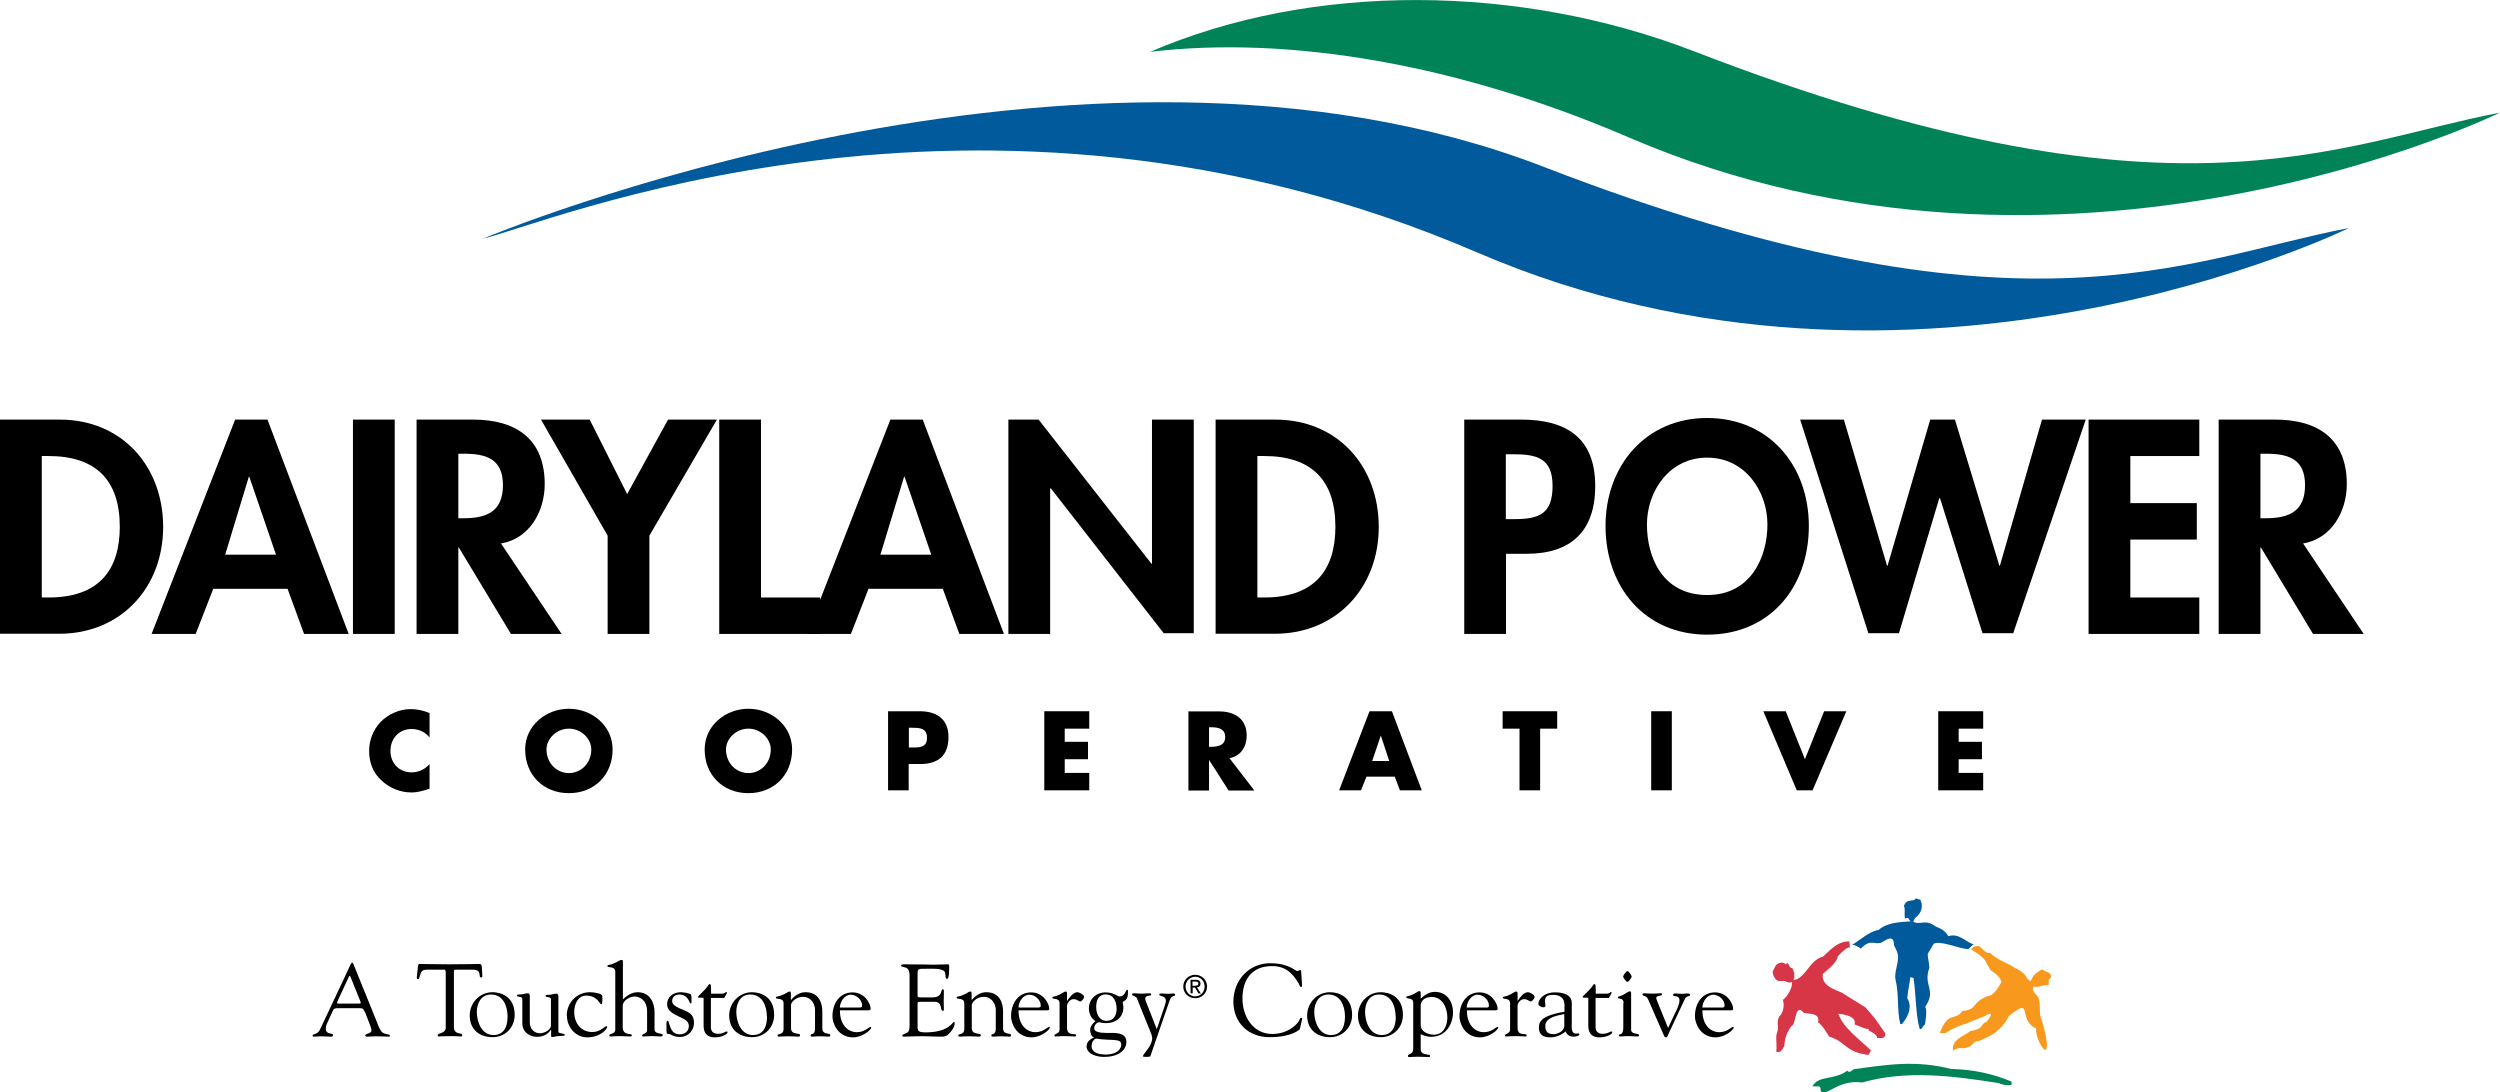 <?xml version="1.0" encoding="UTF-8"?>
<svg id="Layer_2" data-name="Layer 2" xmlns="http://www.w3.org/2000/svg" viewBox="0 0 140.67 61.47">
  <defs>
    <style>
      .cls-1 {
        fill: #005a9c;
      }

      .cls-1, .cls-2, .cls-3, .cls-4, .cls-5 {
        stroke-width: 0px;
      }

      .cls-3 {
        fill: #f8991d;
      }

      .cls-4 {
        fill: #d73647;
      }

      .cls-5 {
        fill: #008457;
      }
    </style>
  </defs>
  <g id="Layer_1-2" data-name="Layer 1">
    <g>
      <g>
        <path class="cls-2" d="m24.18,41.51c-.24-.32-.62-.49-1.02-.49-.71,0-1.19.54-1.19,1.23s.48,1.21,1.2,1.21c.38,0,.76-.18,1-.47v1.39c-.38.12-.66.21-1.02.21-.62,0-1.21-.24-1.67-.66-.49-.44-.71-1.02-.71-1.68,0-.61.23-1.19.65-1.63.44-.45,1.07-.72,1.69-.72.37,0,.71.08,1.06.22v1.39Z"/>
        <path class="cls-2" d="m30.75,42.17c0,.77.57,1.33,1.26,1.33s1.26-.56,1.26-1.33c0-.61-.57-1.17-1.26-1.17s-1.26.56-1.26,1.17m3.72,0c0,1.44-1.03,2.46-2.46,2.46s-2.46-1.02-2.46-2.46c0-1.35,1.18-2.29,2.46-2.29s2.46.94,2.46,2.29"/>
        <path class="cls-2" d="m40.85,42.17c0,.77.57,1.33,1.26,1.33s1.26-.56,1.26-1.33c0-.61-.57-1.17-1.26-1.17s-1.26.56-1.26,1.17m3.72,0c0,1.44-1.03,2.46-2.46,2.46s-2.46-1.02-2.46-2.46c0-1.35,1.18-2.29,2.46-2.29s2.46.94,2.46,2.29"/>
        <path class="cls-2" d="m51.14,42.06h.19c.42,0,.83,0,.83-.54s-.38-.57-.83-.57h-.19v1.11Zm-1.16-2.04h1.77c.96,0,1.62.44,1.62,1.46s-.57,1.51-1.58,1.51h-.66v1.48h-1.16v-4.45Z"/>
        <polygon class="cls-2" points="59.91 41 59.91 41.74 61.22 41.74 61.22 42.72 59.91 42.72 59.91 43.49 61.29 43.49 61.29 44.47 58.76 44.47 58.76 40.02 61.29 40.02 61.29 41 59.91 41"/>
        <path class="cls-2" d="m68.03,42.02h.11c.38,0,.8-.07.8-.55s-.42-.55-.8-.55h-.11v1.11Zm2.54,2.46h-1.44l-1.09-1.71h-.01v1.71h-1.16v-4.45h1.73c.88,0,1.55.42,1.55,1.37,0,.61-.34,1.15-.97,1.26l1.4,1.82Z"/>
        <path class="cls-2" d="m77.7,41.4h-.01l-.48,1.42h.96l-.47-1.42Zm-.81,2.3l-.31.77h-1.23l1.71-4.45h1.26l1.68,4.45h-1.23l-.29-.77h-1.59Z"/>
        <polygon class="cls-2" points="86.66 44.47 85.5 44.47 85.5 41 84.55 41 84.55 40.02 87.62 40.02 87.62 41 86.66 41 86.66 44.47"/>
        <rect class="cls-2" x="92.91" y="40.02" width="1.16" height="4.45"/>
        <polygon class="cls-2" points="101.56 42.72 102.64 40.02 103.89 40.02 101.99 44.47 101.1 44.47 99.22 40.02 100.48 40.02 101.56 42.72"/>
        <polygon class="cls-2" points="110.21 41 110.21 41.74 111.52 41.74 111.52 42.72 110.21 42.72 110.21 43.49 111.59 43.49 111.59 44.47 109.06 44.47 109.06 40.02 111.59 40.02 111.59 41 110.21 41"/>
        <path class="cls-2" d="m2.35,33.62h.38c2.89,0,4.01-1.6,4.01-3.98,0-2.62-1.34-3.98-4.01-3.98h-.38v7.96ZM0,23.61h3.36c3.49,0,5.82,2.61,5.82,6.04s-2.4,6.01-5.84,6.01H0v-12.06Z"/>
        <path class="cls-2" d="m14.03,26.83h-.03l-1.33,4.38h2.86l-1.5-4.38Zm-2.03,6.3l-.99,2.54h-2.48l4.7-12.06h1.82l4.57,12.06h-2.51l-.93-2.54h-4.19Z"/>
        <path class="cls-2" d="m50.9,26.83h-.03l-1.33,4.38h2.86l-1.5-4.38Zm-2.03,6.3l-.99,2.54h-2.48l4.7-12.06h1.82l4.57,12.06h-2.51l-.93-2.54h-4.19Z"/>
        <rect class="cls-2" x="19.86" y="23.61" width="2.35" height="12.06"/>
        <path class="cls-2" d="m25.79,29.16h.3c1.3,0,2.21-.38,2.21-1.86s-.94-1.77-2.19-1.77h-.32v3.63Zm5.81,6.51h-2.85l-2.93-4.86h-.03v4.86h-2.35v-12.06h3.18c2.38,0,4.03,1.06,4.03,3.63,0,1.53-.85,3.07-2.46,3.34l3.41,5.09Z"/>
        <polygon class="cls-2" points="30.44 23.61 33.18 23.61 35.29 27.8 37.59 23.61 40.34 23.61 36.54 30.14 36.54 35.67 34.19 35.67 34.19 30.14 30.44 23.61"/>
        <polygon class="cls-2" points="42.82 33.62 46.15 33.62 46.15 35.67 40.47 35.67 40.47 23.61 42.82 23.61 42.82 33.62"/>
        <polygon class="cls-2" points="56.74 23.61 58.44 23.61 64.79 31.72 64.82 31.72 64.82 23.61 67.17 23.61 67.17 35.63 65.48 35.63 59.13 27.48 59.09 27.48 59.09 35.67 56.74 35.67 56.74 23.61"/>
        <path class="cls-2" d="m70.75,33.62h.38c2.89,0,4.01-1.6,4.01-3.98,0-2.62-1.34-3.98-4.01-3.98h-.38v7.96Zm-2.35-10.01h3.36c3.49,0,5.82,2.61,5.82,6.04s-2.4,6.01-5.84,6.01h-3.34v-12.06Z"/>
        <path class="cls-2" d="m84.74,29.21h.48c1.39,0,2.14-.3,2.14-1.87s-.9-1.78-2.21-1.78h-.42v3.65Zm0,6.46h-2.35v-12.06h3.2c2.53,0,4.17,1.01,4.17,3.74,0,2.56-1.39,3.81-3.85,3.81h-1.17v4.51Z"/>
        <path class="cls-2" d="m96.06,25.75c-2.13,0-3.39,1.89-3.39,3.76s.89,3.97,3.39,3.97,3.39-2.19,3.39-3.97c0-1.87-1.26-3.76-3.39-3.76m0,9.96c-3.53,0-5.72-2.7-5.72-6.11s2.27-6.08,5.72-6.08,5.72,2.64,5.72,6.08-2.19,6.11-5.72,6.11"/>
        <polygon class="cls-2" points="106.18 31.83 106.21 31.83 108.61 23.61 110 23.61 112.5 31.83 112.53 31.83 114.9 23.61 117.36 23.61 113.28 35.63 111.55 35.63 109.16 28.03 109.12 28.03 106.85 35.63 105.13 35.63 101.29 23.61 103.75 23.61 106.18 31.83"/>
        <polygon class="cls-2" points="119.87 25.66 119.87 28.31 123.61 28.31 123.61 30.36 119.87 30.36 119.87 33.62 123.75 33.62 123.75 35.67 117.52 35.67 117.52 23.61 123.75 23.61 123.75 25.66 119.87 25.66"/>
        <path class="cls-2" d="m127.19,29.16h.3c1.3,0,2.21-.38,2.21-1.86s-.94-1.77-2.19-1.77h-.32v3.63Zm5.81,6.51h-2.85l-2.93-4.86h-.03v4.86h-2.35v-12.06h3.18c2.38,0,4.03,1.06,4.03,3.63,0,1.53-.85,3.07-2.46,3.34l3.41,5.09Z"/>
        <path class="cls-1" d="m27.12,13.45S60.72-.71,86.84,9.38c26.81,10.36,36.07,5.22,45.33,3.45,0,0-24.4,11.99-49.04,1.38-28.19-12.14-52.96-1.35-56.03-.77"/>
        <path class="cls-5" d="m64.71,2.92c9.15-3.95,20.82-3.82,30.62-.03,26.81,10.36,36.07,5.22,45.33,3.45,0,0-24.4,11.99-49.04,1.38-9.52-4.1-19.09-5.74-26.92-4.8"/>
      </g>
      <g>
        <path class="cls-1" d="m110.72,53.4c-.43,0-1.53-.5-1.91-.3l-.34.57c0,.32.07.35.09.79-.37,1,.43,1.24-.24,2.2.14.12.02.84-.01.99-.08.02-.19.32-.29.25-.23-.75-.2-1.86-.35-2.87l-.18-.05c-.05.43-.16.91-.17,1.19.37.6-.14,1.28-.31,1.46l-.09-.02c-.19-.8-.06-1.67-.26-2.47-.09-.39.15-.89.14-1.29,0-.25-.12-.43-.23-.66,0-.63-.41-.33-.69-.16-.44.17-.59-.25-1.18.35-.03-.06-.39-.24-.48-.22.45-.27,1.01-.78,1.48-.83.52-.45,1.23-.44,1.85-.49.04-.26.1.3-.19-.19-.01-.02-.2.06-.18.01-.04-.31.04-.48-.05-.68.15-.47.56-.19.66-.43l.25.07c.17.26.14.74-.28,1.03l-.11.22c.43.2.68-.18,1.26.26.34.14.52.23.72.55.61-.22,1.08.42,1.42.44l-.31.3Z"/>
        <path class="cls-3" d="m115.4,55.01c-.07,0-.05.15-.12.06v.36c-.33-.09-.91.39-1.01-.19.07-.34.32-.53.63-.7.21.17.57.16.5.47"/>
        <path class="cls-3" d="m110.42,56.88c.87-.06.45-.44,1.42-.83.37.03.78-.8.78-.8,0,0-.06-.2-.27-.41-.55-.42-.25-.13-.58-.65-.08-.34-.78-.69-.87-.79.6-.52.61.29,1.08.22.44.43,1.11.62,1.38.84.89.38.51.76,1.11.76-.02.37-.2.38.04.7.32.2.25.69.28,1.2.16.41.59,1.98.27,1.96-.23-.18-.54-.81-.49-1.21-1.09-.5-.11-1.85-1.53-.7l-.2.34c-.47.64-.88.8-1.5,1.07-.23-.04-.35.21-.52.32-.48.19-.49-.07-.92.22-.12-.64.6-.8.96-1.1.83-.14.51-.38.93-.53.51-.65.04-.43-.04-.35l-1.05.43c-.86.26-1.22.56-1.23.56h-.33c.5-1.28.83-.64,1.28-1.24"/>
        <path class="cls-4" d="m104.08,53.33c-.04-.1-.39.16-.67.48-.04.35-.62.8-.84.98-.15.81,1.08.98,1.18,1.14l1.21.75c.82.95.39.44,1.11,1.45.04.14-.03.26-.17.28h-.28c.02-.18-.3-.35-.48-.43v-.09c-.18-.02.08.1-.79-.25.17-.5-.81-.59-.91-.6.28.81,1.17,1.42,1.83,2.06l-.13.26c-1.36-.17-1.24-.74-2.21-1.03-.14-.2-.39-.65-.63-.81.15-.65-.8-.4-.85-.58-.47-.49-.37.72-.65.79-.27.39-.37.65-.4,1.13-.12.16-.15.38-.45.33.05-.65-.09-.77.09-1.25v-.2c-.06-.46.11-.51.06-.53.3-.26.29-.74.22-.95.24-.16.67-.84.45-1.1.82.02.99-1.13,1.8-1.33.52-.48.87-.87,1.49-.86l.03.36Z"/>
        <path class="cls-4" d="m100.51,55.24c-.16-.12-.43.06-.6-.14-.08-.13-.18-.25-.16-.46.13-.14.11-.51.6-.47l.14.09c.19-.24.13.24.35.21.2.26.21,1.01-.34.77"/>
        <path class="cls-5" d="m109.84,60.15c1.21.03,2.33.28,3.35.71v.17c-.19.09-.53,0-.75-.09-2.49-.39-5.14-.75-7.66-.03-1.4-.19-2.05.88-2.34.47,0-.08.03-.21-.09-.25h-.37c.34-.65,1.2-.32,1.97-.89.09.17.27-.02.37-.08,1.86-.25,3.46-.53,5.51,0"/>
      </g>
      <g>
        <path class="cls-2" d="m18.98,56.37c-.04.08,0,.1.07.1h1.14c.13,0,.12-.04.09-.12l-.56-1.39c-.03-.07-.06-.07-.09,0l-.65,1.4Zm1.55.58c-.06-.13-.09-.22-.25-.22h-1.27c-.11,0-.21,0-.27.12l-.37.81s-.04.13-.04.2c0,.4.41.23.41.38,0,.1-.08.09-.16.09-.16,0-.32-.02-.48-.02s-.31.02-.46.02c-.04,0-.05-.03-.05-.06,0-.12.27-.02.42-.35l1.38-2.93c.34-.73.36-.82.43-.82.06,0,.1.17.12.21l1.2,2.96c.09.21.16.45.29.66.17.26.51.14.51.28,0,.05-.04.05-.08.05-.24,0-.47-.02-.71-.02-.16,0-.31.02-.47.02-.03,0-.13,0-.13-.06,0-.14.35-.08.35-.3,0-.13-.12-.39-.18-.55l-.18-.47Z"/>
        <path class="cls-2" d="m25.08,54.83s.02-.26-.06-.27h-.94c-.36,0-.37.09-.47.4-.02.06-.02.13-.1.13-.03,0-.06-.04-.06-.07l.06-.56c0-.07,0-.22.1-.22.45,0,.89.02,1.64.02,1.04,0,1.57-.02,1.69-.02.13,0,.16.03.17.17l.03.46c0,.06.01.13-.06.13-.21,0,.1-.44-.49-.44h-.82c-.26,0-.23-.02-.23.28v2.94c0,.48.47.29.47.47,0,.02,0,.07-.05.07-.14,0-.3-.02-.47-.02-.64,0-.75.02-.79.02-.05,0-.07-.02-.07-.07,0-.14.45-.08.45-.43v-2.99Z"/>
        <path class="cls-2" d="m28.56,57.2c0-.59-.25-1.24-.93-1.24-.56,0-.8.49-.8.98,0,.56.27,1.3.94,1.3.48,0,.79-.33.79-1.04m-2.13-.06c0-.71.56-1.31,1.28-1.31.44,0,1.25.21,1.25,1.28,0,.71-.54,1.25-1.24,1.25-.75,0-1.29-.44-1.29-1.22"/>
        <path class="cls-2" d="m31.01,56.25c0-.22-.31-.08-.31-.22,0-.05.08-.05.1-.05.17,0,.25-.02.31-.04.06-.01.12-.03.21-.03.02,0,.1.03.1.14v1.99c0,.15.36.07.36.2,0,.05-.12.05-.21.05-.16,0-.24.02-.31.03-.06.02-.11.03-.2.03-.05,0-.05-.06-.05-.09v-.32h-.01c-.18.27-.46.4-.77.4-.46,0-.84-.28-.84-.77v-1.34c0-.22-.3-.08-.3-.22,0-.05.07-.05.1-.05.17,0,.25-.02.31-.04.06-.01.12-.03.21-.03.02,0,.1.03.1.14v1.46c0,.61.48.65.56.65.33,0,.62-.24.63-.41v-1.5Z"/>
        <path class="cls-2" d="m31.89,57.14c0-.72.57-1.31,1.3-1.31.29,0,.68.08.7.21.01.13,0,.27,0,.34,0,.08-.02.12-.05.12-.06,0-.12-.11-.14-.13-.2-.27-.45-.35-.71-.35-.49,0-.68.51-.68.92,0,.62.37,1.13,1.02,1.13.45,0,.7-.33.79-.33.02,0,.05.02.05.04,0,.09-.35.59-1.13.59-.66,0-1.14-.58-1.14-1.22"/>
        <path class="cls-2" d="m35.04,56.24c.22-.21.5-.41.83-.41.74,0,.96.64.96,1.13v.96c0,.3.46.18.46.32,0,.06-.05.08-.12.08-.1,0-.27-.02-.48-.02s-.41.02-.47.02c-.06,0-.09-.02-.09-.06,0-.09.28-.09.28-.29v-1.05c0-.71-.5-.85-.7-.85-.26,0-.67.22-.67.52v1.21c0,.49.51.33.51.44,0,.07-.03.08-.1.08-.12,0-.41-.02-.59-.02s-.43.02-.52.02c-.04,0-.06-.03-.06-.06,0-.12.34-.05.34-.33v-3.25c0-.35-.44-.2-.44-.32,0-.04.02-.06.05-.06.42-.08.62-.29.75-.29.04,0,.07.04.07.09v2.14Z"/>
        <path class="cls-2" d="m37.54,56.52c0-.46.36-.69.78-.69.1,0,.49.05.56.13.03.05.03.24.03.28,0,.16.02.22-.06.22-.06,0-.11-.5-.63-.5-.22,0-.4.13-.4.37,0,.19.15.31.75.55.33.14.48.32.48.68,0,.43-.35.79-.78.79-.4,0-.51-.17-.64-.17-.13,0-.13,0-.13-.46,0-.1-.02-.28.07-.28.13,0,.06.76.68.76.28,0,.51-.17.51-.47s-.29-.4-.52-.51c-.31-.16-.7-.31-.7-.71"/>
        <path class="cls-2" d="m39.58,56.14c-.27,0-.31,0-.31-.04,0-.05.14-.14.44-.47.12-.14.17-.26.22-.26.08,0,.08.12.08.54h.63c.14,0,.21-.1.22-.1.03,0,.04.03.04.05,0,.02-.02.05-.03.08l-.12.21h-.75v1.67c.01.24.17.35.4.35.31,0,.39-.13.49-.13.02,0,.05,0,.05.05,0,.09-.31.28-.71.28-.26,0-.64-.07-.64-.67v-1.55Z"/>
        <path class="cls-2" d="m43.15,57.2c0-.59-.25-1.24-.93-1.24-.56,0-.79.49-.79.98,0,.56.27,1.3.94,1.3.48,0,.79-.33.79-1.04m-2.13-.06c0-.71.56-1.31,1.28-1.31.44,0,1.25.21,1.25,1.28,0,.71-.54,1.25-1.24,1.25-.75,0-1.29-.44-1.29-1.22"/>
        <path class="cls-2" d="m44.51,57.86c0,.4.51.23.51.39,0,.07-.04.08-.13.08-.1,0-.21-.02-.55-.02-.31,0-.42.02-.49.02-.07,0-.1-.01-.1-.07,0-.12.34,0,.34-.37v-1.43c0-.35-.43-.2-.43-.32,0-.04.02-.06.05-.06.48-.1.59-.29.72-.29.04,0,.07.04.07.09v.38c-.01.07.28-.43.83-.43.77,0,.94.64.94,1.08v.95c0,.4.45.23.45.39,0,.07-.04.08-.1.08-.08,0-.22-.02-.5-.02-.22,0-.34.02-.41.02s-.1-.01-.1-.07c0-.12.25,0,.25-.37v-1.08c0-.29-.21-.72-.67-.72s-.69.36-.68.45v1.32Z"/>
        <path class="cls-2" d="m48.39,56.69c.08,0,.12-.03.12-.11,0-.32-.32-.61-.64-.61-.36,0-.61.41-.61.72h1.13Zm-1.13.16c0,.95.58,1.23.93,1.23.49,0,.68-.3.81-.3.02,0,.02.02.02.04,0,.13-.5.55-1.02.55-.86,0-1.16-.8-1.16-1.18,0-.74.41-1.35,1.13-1.35s1.02.68,1.02.91c0,.1-.06.1-.2.1h-1.53Z"/>
        <path class="cls-2" d="m51.63,55.92c0,.2-.01.2.22.2h.62c.6,0,.44-.46.58-.46.05,0,.06.06.06.11,0,.2-.01.4-.01.58,0,.15.01.3.01.45,0,.05-.02.08-.06.08-.18,0,.02-.51-.47-.51h-.85c-.12,0-.1.1-.1.18v1.06c0,.34-.05.48.44.48,1.33,0,1.53-.59,1.6-.59.04,0,.05.06.05.07,0,.21-.15.41-.29.56-.18.21-.31.2-.56.2-.44,0-.88-.04-1.31-.02-.23,0-.47.02-.7.02-.05,0-.09-.01-.09-.06.01-.07.07-.06.25-.15.15-.07.16-.23.16-.5v-2.62c0-.26,0-.54-.31-.58-.05-.01-.17-.02-.17-.09,0-.05.04-.07.2-.07,1.09,0,1.39.02,1.63.02.11,0,.64-.02.82-.02.05,0,.06.06.06.13,0,.64-.08.69-.12.69-.14,0-.05-.28-.14-.41-.15-.2-.75-.16-.98-.16-.55,0-.54-.02-.54.36v1.07Z"/>
        <path class="cls-2" d="m54.68,57.86c0,.4.51.23.51.39,0,.07-.04.08-.13.08-.1,0-.21-.02-.55-.02-.31,0-.42.02-.49.02-.07,0-.1-.01-.1-.07,0-.12.34,0,.34-.37v-1.43c0-.35-.43-.2-.43-.32,0-.04.02-.06.05-.06.48-.1.59-.29.72-.29.04,0,.07.04.07.09v.38c-.01.07.28-.43.83-.43.77,0,.94.64.94,1.08v.95c0,.4.45.23.45.39,0,.07-.04.08-.1.08-.08,0-.22-.02-.5-.02-.22,0-.34.02-.41.02s-.1-.01-.1-.07c0-.12.25,0,.25-.37v-1.08c0-.29-.21-.72-.67-.72s-.68.36-.68.45v1.32Z"/>
        <path class="cls-2" d="m58.44,56.69c.08,0,.12-.03.12-.11,0-.32-.32-.61-.64-.61-.36,0-.61.41-.61.72h1.13Zm-1.13.16c0,.95.58,1.23.93,1.23.49,0,.68-.3.81-.3.02,0,.02.02.02.04,0,.13-.5.55-1.02.55-.86,0-1.16-.8-1.16-1.18,0-.74.41-1.35,1.13-1.35s1.02.68,1.02.91c0,.1-.06.1-.2.1h-1.53Z"/>
        <path class="cls-2" d="m60.04,57.82c0,.54.51.26.51.44,0,.05-.03.06-.09.06-.08,0-.22-.02-.54-.02-.39,0-.49.02-.53.02-.05,0-.06-.02-.06-.05,0-.12.29-.1.29-.33v-1.48c0-.35-.41-.2-.41-.32,0-.04.05-.06.07-.06.44-.1.56-.29.69-.29.04,0,.07.04.07.09v.43h.01c.12-.17.33-.48.57-.48.12,0,.38.15.38.26,0,.09-.14.26-.21.26-.11,0-.17-.13-.38-.13-.24,0-.37.27-.37.34v1.26Z"/>
        <path class="cls-2" d="m62.14,59.34c.79,0,.95-.36.95-.57,0-.24-.2-.25-.79-.27-.48-.02-.56-.06-.6-.06-.18,0-.28.27-.28.41,0,.39.41.48.73.48m.09-3.38c-.43,0-.56.33-.56.71s.16.78.59.78c.4,0,.56-.32.56-.68s-.15-.8-.59-.8m.79.1c.28,0,.31-.37.39-.37.05,0,.05.06.05.09,0,.44-.09.47-.3.6.02.1.04.2.04.31,0,.55-.43.88-.96.88-.29,0-.32-.05-.4-.05-.14,0-.28.18-.28.32,0,.05-.05.28.68.28.48,0,1.13-.06,1.13.51,0,.36-.31.84-1.27.84-.37,0-.97-.14-.97-.61,0-.24.22-.41.42-.48-.16-.06-.22-.26-.22-.45,0-.23.29-.47.3-.47h0c-.24-.15-.37-.44-.37-.72,0-.52.41-.9.93-.9.48,0,.66.23.82.23"/>
        <path class="cls-2" d="m64.71,59.45s-.11.02-.19.02-.21,0-.21-.04c0-.13.52-.56.52-1.01,0-.14-.06-.27-.11-.39l-.75-1.86c-.05-.13-.27-.13-.27-.21,0-.06.04-.07.12-.07.12,0,.25.02.4.02.2,0,.33-.02.43-.02s.12.01.12.07c0,.12-.33,0-.33.24,0,.09.05.18.04.13h-.01s.62,1.58.62,1.58l.44-1.3c.07-.21.07-.26.07-.3,0-.31-.37-.22-.37-.35,0-.06.07-.06.17-.06.07,0,.16.02.32.02.13,0,.24-.02.29-.02.07,0,.11.02.11.07,0,.13-.2-.01-.31.33l-1.09,3.15Z"/>
        <path class="cls-2" d="m71.47,54.2c1.08,0,1.38.44,1.55.44.05,0,.08-.06.14-.06.06,0,.06.09.08.47.01.3.06.49-.03.49-.07,0-.11-.15-.13-.19-.36-.62-.77-.99-1.51-.99-1.12,0-1.66.75-1.66,1.82,0,1,.58,2,1.68,2,.9,0,1.47-.58,1.55-.84.01-.04.05-.07.08-.07.03,0,.06.03.05.06l-.13.58s-.41.45-1.71.45c-1.18,0-2.03-.81-2.03-2s.86-2.16,2.07-2.16"/>
        <path class="cls-2" d="m75.68,57.2c0-.59-.25-1.24-.93-1.24-.56,0-.8.49-.8.98,0,.56.27,1.3.94,1.3.48,0,.79-.33.79-1.04m-2.13-.06c0-.71.56-1.31,1.28-1.31.44,0,1.25.21,1.25,1.28,0,.71-.54,1.25-1.24,1.25-.75,0-1.29-.44-1.29-1.22"/>
        <path class="cls-2" d="m78.53,57.2c0-.59-.25-1.24-.93-1.24-.56,0-.79.49-.79.98,0,.56.27,1.3.94,1.3.48,0,.79-.33.79-1.04m-2.13-.06c0-.71.56-1.31,1.28-1.31.44,0,1.25.21,1.25,1.28,0,.71-.54,1.25-1.24,1.25-.75,0-1.29-.44-1.29-1.22"/>
        <path class="cls-2" d="m79.94,57.7c0,.31.36.52.75.52.53,0,.75-.51.75-.96,0-.52-.26-1.16-.87-1.16s-.63.44-.63.45v1.15Zm0,1.34c0,.38.53.24.53.37,0,.07-.04.07-.11.07-.07,0-.21-.02-.6-.02-.22,0-.39.02-.45.02-.05,0-.09-.01-.09-.06,0-.15.3-.06.3-.41v-2.57c0-.35-.39-.2-.39-.32,0-.04.02-.06.05-.06.44-.1.56-.29.69-.29.04,0,.07.03.07.09v.33c.35-.33.63-.38.79-.38.68,0,1.03.54,1.03,1.17,0,.53-.33,1.36-1.23,1.36-.21,0-.41-.06-.59-.15v.83Z"/>
        <path class="cls-2" d="m83.67,56.69c.08,0,.11-.03.11-.11,0-.32-.32-.61-.64-.61-.36,0-.61.41-.61.72h1.13Zm-1.13.16c0,.95.58,1.23.93,1.23.49,0,.69-.3.81-.3.02,0,.02.02.02.04,0,.13-.5.55-1.02.55-.86,0-1.16-.8-1.16-1.18,0-.74.41-1.35,1.13-1.35s1.02.68,1.02.91c0,.1-.06.1-.2.1h-1.53Z"/>
        <path class="cls-2" d="m85.39,57.82c0,.54.51.26.51.44,0,.05-.03.06-.09.06-.08,0-.22-.02-.54-.02-.39,0-.49.02-.53.02-.05,0-.06-.02-.06-.05,0-.12.29-.1.29-.33v-1.48c0-.35-.41-.2-.41-.32,0-.04.05-.06.07-.06.44-.1.56-.29.69-.29.04,0,.07.04.07.09v.43h.01c.12-.17.33-.48.57-.48.12,0,.38.15.38.26,0,.09-.14.26-.21.26-.11,0-.17-.13-.38-.13-.24,0-.37.27-.37.34v1.26Z"/>
        <path class="cls-2" d="m88.02,57.06c-.37.08-1.07.17-1.07.68,0,.33.17.45.47.45.21,0,.6-.16.6-.47v-.67Zm0-.58c0-.3-.24-.5-.59-.5-.28,0-.5.03-.5.35,0,.09.03.17.03.24s-.02.11-.13.11c-.1,0-.27-.09-.27-.19,0-.27.33-.67.97-.65.36,0,.91.1.91.59v1.19c0,.19-.05.54.25.54.02,0,.08-.01.1-.01.03,0,.08,0,.08.04,0,.12-.25.14-.33.14-.22,0-.37-.1-.45-.29-.24.21-.56.33-.88.33-.37,0-.62-.14-.62-.55,0-.31.1-.67,1.44-.89v-.44Z"/>
        <path class="cls-2" d="m89.36,56.14c-.27,0-.31,0-.31-.04,0-.05.14-.14.44-.47.12-.14.17-.26.22-.26.08,0,.08.12.08.54h.63c.14,0,.21-.1.22-.1.03,0,.04.03.04.05,0,.02-.02.05-.03.08l-.12.21h-.75v1.67c.01.24.17.35.4.35.31,0,.39-.13.49-.13.02,0,.05,0,.05.05,0,.09-.31.28-.71.28-.27,0-.64-.07-.64-.67v-1.55Z"/>
        <path class="cls-2" d="m91.81,54.95c0,.07-.17.3-.24.3-.07,0-.24-.24-.24-.3s.17-.31.24-.31c.08,0,.24.24.24.31m-.45,1.5c0-.35-.32-.2-.32-.32,0-.04.02-.06.05-.06.37-.1.48-.29.62-.29.03,0,.07.03.07.09v2.07c0,.29.45.17.45.32,0,.05-.04.06-.11.06-.12,0-.3-.02-.54-.02-.18,0-.33.02-.4.02-.05,0-.08,0-.09-.06,0-.14.25.08.25-.45v-1.36Z"/>
        <path class="cls-2" d="m93.86,57.84l.39-.83c.11-.23.25-.47.25-.73,0-.32-.36-.16-.36-.3,0-.07.06-.08.14-.08.12,0,.23.02.36.02.1,0,.2-.02.3-.02.06,0,.16,0,.16.09,0,.07-.21.04-.29.21l-.88,1.87c-.11.24-.11.3-.2.3-.07,0-.1-.1-.12-.14l-.87-1.99c-.11-.26-.32-.17-.32-.28,0-.04,0-.07.12-.07.11,0,.11.02.49.02.21,0,.29-.02.36-.02.08,0,.13,0,.13.06,0,.12-.33.04-.33.21,0,.02.03.11.1.28l.56,1.38Z"/>
        <path class="cls-2" d="m96.92,56.69c.08,0,.12-.03.12-.11,0-.32-.32-.61-.64-.61-.36,0-.61.41-.61.72h1.13Zm-1.13.16c0,.95.58,1.23.93,1.23.49,0,.68-.3.81-.3.02,0,.02.02.02.04,0,.13-.5.55-1.02.55-.86,0-1.16-.8-1.16-1.18,0-.74.41-1.35,1.13-1.35s1.02.68,1.02.91c0,.1-.06.1-.2.1h-1.53Z"/>
        <path class="cls-2" d="m67.25,55.46c.1,0,.18,0,.18-.12,0-.09-.09-.11-.17-.11h-.16v.24h.14Zm-.14.43h-.12v-.76h.29c.18,0,.27.07.27.22,0,.14-.09.2-.2.21l.22.34h-.13l-.2-.33h-.13v.33Zm.14.17c.3,0,.53-.23.53-.55s-.24-.55-.53-.55-.54.24-.54.55.24.55.54.55m-.67-.55c0-.38.31-.66.67-.66s.67.28.67.66-.31.66-.67.66-.67-.28-.67-.66"/>
      </g>
    </g>
  </g>
</svg>